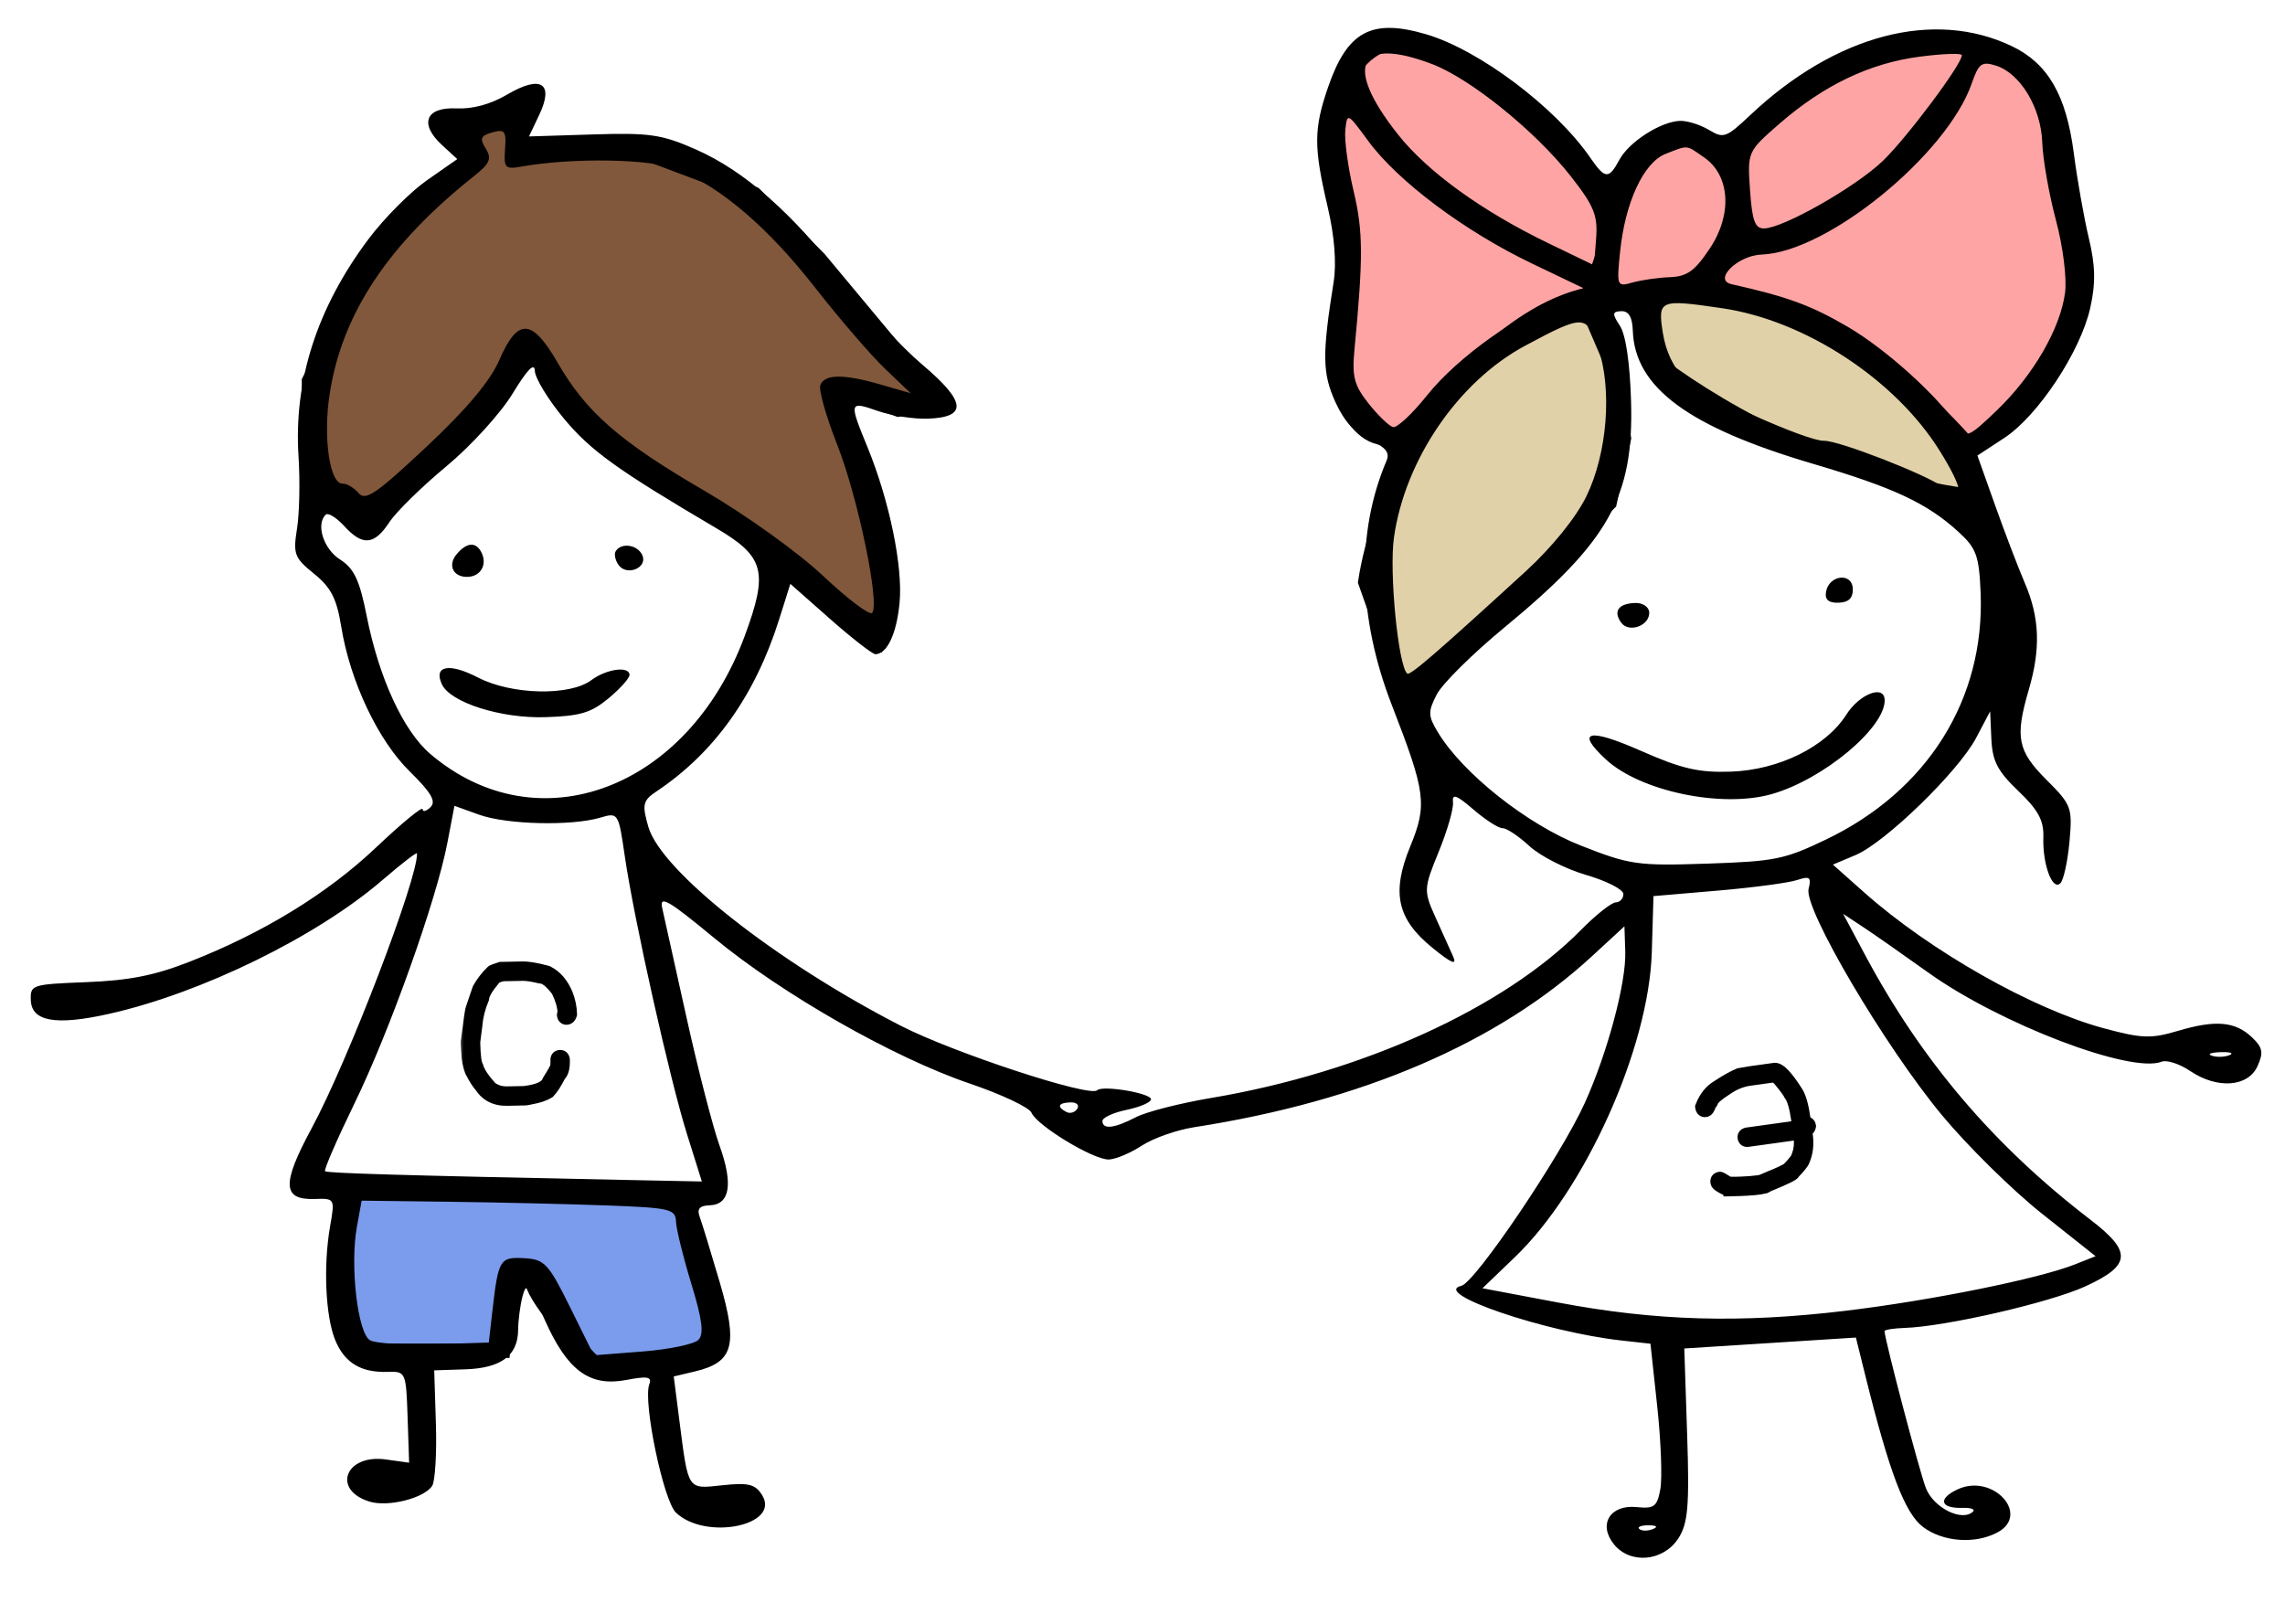 <?xml version="1.0" encoding="UTF-8"?> <svg xmlns="http://www.w3.org/2000/svg" width="159" height="113" viewBox="0 0 159 113" fill="none"><path d="M112 25L110.5 21.5C100.1 23.5 95.833 35 95 40.5L98 49L103 43.5L108 39L112 35L113 30.5L112 25Z" fill="#E1D1A8"></path><path d="M115 25V21.5V20H118.5L123.5 21.5C127.1 20.7 133.333 27.167 136 30.5L137 34.5C127.4 33.3 118.333 27.667 115 25Z" fill="#E1D1A8"></path><path d="M112 21.5H110.5M110.5 21.5L112 25L113 30.5L112 35L108 39L103 43.5L98 49L95 40.5C95.833 35 100.1 23.5 110.5 21.5ZM115 21.5V25C118.333 27.667 127.4 33.3 137 34.5L136 30.5C133.333 27.167 127.1 20.7 123.5 21.5L118.5 20H115V21.5Z" stroke="black"></path><path d="M28 34.5L36.5 24.5H37.5L40.5 29L44.5 32.5L51 36.5L61 44.5L61.5 41.5V38L58.5 29V27L62.5 28.5L65 28L62 24L57 18L52.5 13.5L44.5 10.5H36V8L31.5 9L33 11L27 16L21.5 26.5V33L24.5 36L28 34.5Z" fill="#81583B" stroke="black"></path><path d="M137 3.5C132.2 0.7 124.333 6.666 121 10V16L118.5 19.5L120 20.5C126.4 20.5 134 27.5 137 31C138.333 30 141.4 27.5 143 25.5C144.6 23.5 144.667 19.333 144.5 17.5C144.167 15.666 143.3 11.1 142.5 7.5C141.7 3.9 138.5 3.333 137 3.5Z" fill="#FFA4A4" stroke="black"></path><path d="M47.5 83.5L24 82.5C24 83.833 23.9 86.8 23.5 88C23.1 89.2 24.333 92.5 25 94H35L35.5 89H37C37 90.2 40 93.5 41.5 95C45.5 96.2 48.833 94.167 50 93L47.5 83.5Z" fill="#7B9BEC" stroke="black"></path><path d="M113.701 11.127C113.52 11.269 113.064 11.715 113.064 11.964C113.064 11.926 113.212 12.131 113.193 12.154C113.121 12.246 113.047 12.33 112.999 12.438C112.983 12.475 113.01 12.545 112.983 12.575C112.922 12.643 112.877 12.685 112.846 12.781C112.741 13.107 112.777 13.439 112.7 13.764C112.555 14.38 112.465 15.036 112.38 15.665L112.375 15.701C112.347 15.903 112.226 16.041 112.148 16.225C111.975 16.637 111.826 17.064 111.685 17.489C111.513 18.005 111.26 18.415 111.283 18.991C111.301 19.477 111.511 19.891 111.81 20.263C112.027 20.532 112.33 20.952 112.7 21.019C113.082 21.088 113.589 21.062 113.974 21.019C114.51 20.96 115.006 20.83 115.503 20.619C116.095 20.366 116.564 19.91 117.169 19.68C117.598 19.518 118.022 19.327 118.447 19.153C118.776 19.018 119.003 18.646 119.341 18.55C119.482 18.51 119.667 18.193 119.753 18.079C120.156 17.547 120.368 16.811 120.548 16.176C120.788 15.325 120.962 14.511 120.962 13.622C120.962 13.246 120.862 12.878 120.798 12.508C120.715 12.024 120.629 11.473 120.335 11.062C120.176 10.839 119.956 10.656 119.789 10.436C119.637 10.234 119.417 10.014 119.215 9.861C118.824 9.565 118.438 9.344 117.941 9.344C117.365 9.344 116.796 9.396 116.231 9.506C115.988 9.553 115.772 9.596 115.539 9.673C115.246 9.771 114.972 10.046 114.71 10.209C114.317 10.454 114.06 10.846 113.701 11.127Z" fill="#FFA4A4" stroke="black" stroke-linecap="round"></path><path d="M96.499 2.999C100.899 1.399 108.333 9.332 111.499 13.499C113.099 13.499 111.499 18.166 110.499 20.499C104.899 21.699 99.833 27.999 97.999 30.999L96.499 30.499C93.499 30.499 92.499 24.999 93.499 23.499C94.299 22.299 93.833 16.999 93.499 14.499C92.666 11.332 92.099 4.599 96.499 2.999Z" fill="#FFA4A4" stroke="black"></path><path fill-rule="evenodd" clip-rule="evenodd" d="M99.224 2.381C102.924 3.466 108.24 7.463 110.666 10.985C111.691 12.473 111.948 12.49 112.686 11.115C113.352 9.875 115.563 8.457 116.898 8.412C117.403 8.395 118.308 8.677 118.91 9.038C119.939 9.655 120.109 9.594 121.803 7.998C127.725 2.42 134.554 0.62 139.981 3.207C142.5 4.407 143.78 6.615 144.304 10.664C144.545 12.521 145.017 15.186 145.353 16.587C145.809 18.485 145.832 19.721 145.445 21.442C144.763 24.476 141.81 28.939 139.467 30.477L137.597 31.704L138.824 35.153C139.498 37.05 140.427 39.48 140.887 40.553C141.931 42.983 142.011 45.132 141.167 48.016C140.201 51.318 140.387 52.255 142.405 54.272C144.148 56.012 144.217 56.2 144.002 58.579C143.878 59.946 143.593 61.248 143.367 61.47C142.814 62.015 142.122 60.141 142.185 58.266C142.224 57.098 141.83 56.369 140.444 55.046C139 53.667 138.636 52.965 138.567 51.419L138.482 49.502L137.513 51.343C136.282 53.681 131.185 58.637 129.118 59.506L127.54 60.17L129.72 62.107C134.311 66.188 141.442 70.229 146.408 71.564C149.051 72.275 149.677 72.296 151.563 71.737C154.179 70.96 155.541 71.082 156.714 72.2C157.448 72.9 157.514 73.254 157.087 74.196C156.427 75.652 154.287 75.805 152.403 74.533C151.668 74.037 150.774 73.745 150.415 73.886C148.263 74.728 139.169 71.255 134.185 67.688C132.413 66.42 130.353 64.98 129.608 64.49L128.253 63.597L129.774 66.447C133.712 73.823 138.733 79.723 145.464 84.884C148.37 87.113 148.302 88.049 145.127 89.513C142.675 90.643 135.406 92.317 132.533 92.413C131.761 92.439 131.131 92.539 131.134 92.637C131.155 93.257 133.552 102.364 134.008 103.55C134.537 104.932 136.542 105.932 137.295 105.19C137.457 105.031 137.125 104.916 136.557 104.935C134.998 104.986 134.824 104.288 136.234 103.64C138.675 102.518 141.315 105.4 138.988 106.646C137.444 107.472 135.194 107.308 133.817 106.269C132.543 105.306 131.472 102.486 129.767 95.608L129.142 93.083L123.171 93.463L117.2 93.843L117.399 99.837C117.565 104.815 117.458 106.043 116.771 107.082C115.721 108.668 113.443 108.871 112.311 107.479C111.182 106.092 112.033 104.693 113.89 104.881C115.109 105.005 115.31 104.852 115.534 103.629C115.674 102.863 115.577 100.273 115.317 97.874L114.846 93.512L112.822 93.287C107.493 92.694 99.56 89.987 101.682 89.485C102.652 89.257 108.604 80.445 110.268 76.776C111.858 73.267 113.165 68.384 113.093 66.219L113.035 64.463L110.77 66.551C104.238 72.573 94.79 76.633 83.092 78.446C81.88 78.634 80.244 79.209 79.457 79.724C78.669 80.24 77.637 80.675 77.163 80.692C76.108 80.731 72.162 78.344 71.772 77.431C71.617 77.067 69.688 76.157 67.486 75.409C62.178 73.605 54.428 69.189 49.674 65.258C46.49 62.626 45.87 62.27 46.081 63.199C46.221 63.815 46.986 67.256 47.779 70.845C48.573 74.434 49.602 78.426 50.066 79.717C51.031 82.403 50.795 83.833 49.38 83.88C48.673 83.903 48.481 84.13 48.691 84.694C48.85 85.123 49.48 87.18 50.09 89.263C51.366 93.62 51.036 94.804 48.367 95.438L46.882 95.79L47.266 98.791C47.907 103.786 47.801 103.625 50.278 103.361C52.078 103.168 52.554 103.286 53.026 104.04C54.352 106.159 49.099 107.234 47.035 105.266C46.16 104.433 44.727 97.54 45.18 96.342C45.38 95.811 45.069 95.751 43.578 96.035C41.022 96.52 39.476 95.381 37.907 91.855C36.807 89.384 36.631 89.194 36.364 90.197C36.198 90.819 36.059 91.874 36.054 92.54C36.041 94.337 34.877 95.21 32.384 95.293L30.215 95.365L30.332 99.09C30.395 101.139 30.279 103.079 30.073 103.401C29.522 104.261 27.015 104.896 25.723 104.502C23.073 103.696 24.028 101.176 26.835 101.565L28.468 101.792L28.362 98.611C28.258 95.498 28.229 95.431 26.999 95.472C25.126 95.534 23.99 94.855 23.332 93.276C22.648 91.634 22.487 88.088 22.972 85.324C23.308 83.409 23.298 83.392 21.891 83.439C19.641 83.513 19.595 82.389 21.687 78.515C24.215 73.837 29.077 61.154 29.018 59.39C29.014 59.272 27.945 60.097 26.641 61.221C22.043 65.188 14.025 69.115 7.57 70.56C3.879 71.386 2.194 71.088 2.144 69.6C2.108 68.532 2.211 68.499 6.025 68.349C8.976 68.232 10.726 67.889 13.116 66.958C18.284 64.945 22.767 62.202 26.184 58.963C27.949 57.29 29.399 56.097 29.406 56.312C29.413 56.526 29.662 56.462 29.96 56.169C30.364 55.771 30 55.147 28.517 53.693C26.304 51.525 24.36 47.414 23.743 43.602C23.429 41.656 23.026 40.874 21.852 39.927C20.488 38.828 20.385 38.558 20.666 36.802C20.836 35.746 20.884 33.486 20.773 31.781C20.43 26.481 22.052 21.435 25.638 16.642C26.72 15.197 28.552 13.352 29.712 12.543L31.82 11.072L30.765 10.102C29.151 8.622 29.61 7.442 31.763 7.543C32.906 7.596 34.136 7.259 35.305 6.573C37.647 5.196 38.57 5.79 37.52 7.998L36.809 9.495L41.273 9.355C45.211 9.232 46.053 9.355 48.429 10.404C51.828 11.906 55.178 14.861 58.74 19.503C60.274 21.501 62.723 24.146 64.183 25.38C67.238 27.964 67.341 29.044 64.541 29.137C63.581 29.169 62.022 28.927 61.076 28.598C59.077 27.903 59.064 27.948 60.366 31.126C61.889 34.846 62.835 39.433 62.597 41.944C62.392 44.099 61.737 45.502 60.922 45.529C60.721 45.536 59.305 44.437 57.775 43.087L54.995 40.632L54.22 43.092C52.547 48.404 49.706 52.389 45.679 55.076C44.73 55.71 44.666 55.986 45.113 57.538C46.001 60.618 54.011 66.931 62.681 71.385C66.326 73.257 75.829 76.38 76.342 75.874C76.715 75.507 80.078 76.069 80.092 76.501C80.099 76.71 79.338 77.04 78.401 77.235C77.463 77.429 76.703 77.782 76.71 78.019C76.731 78.624 77.535 78.529 79.055 77.742C79.771 77.372 82.112 76.774 84.257 76.413C94.785 74.644 104.648 70.163 110.019 64.71C111.045 63.669 112.131 62.809 112.432 62.799C112.732 62.789 112.97 62.524 112.96 62.209C112.949 61.895 111.781 61.3 110.364 60.888C108.946 60.476 107.172 59.572 106.422 58.879C105.672 58.187 104.834 57.628 104.558 57.637C104.283 57.646 103.373 57.063 102.535 56.341C101.349 55.319 101.033 55.206 101.105 55.829C101.155 56.269 100.708 57.82 100.111 59.277C99.067 61.822 99.057 61.998 99.87 63.8C100.335 64.831 100.895 66.075 101.115 66.565C101.402 67.206 100.998 67.037 99.679 65.964C97.212 63.957 96.809 62.127 98.126 58.914C99.325 55.995 99.217 55.163 96.854 49.08C94.482 42.974 94.353 37.063 96.482 32.06C96.724 31.491 96.419 31.118 95.322 30.64C94.326 30.205 93.534 29.327 92.924 27.985C92.011 25.973 91.993 24.692 92.802 19.61C93.008 18.314 92.857 16.415 92.391 14.425C91.404 10.224 91.408 8.987 92.416 6.059C93.753 2.177 95.433 1.27 99.224 2.381ZM99.646 4.457C102.327 5.476 106.854 9.139 109.313 12.28C110.918 14.33 111.188 14.993 111.066 16.582L110.921 18.462L107.728 16.919C103.12 14.693 99.32 11.943 97.272 9.352C93.484 4.56 94.484 2.497 99.646 4.457ZM136.515 3.839C136.536 4.448 132.671 9.614 131 11.212C129.109 13.02 124.122 15.858 122.769 15.896C122.122 15.915 121.925 15.389 121.774 13.236C121.588 10.566 121.597 10.545 123.827 8.605C126.909 5.924 130.107 4.395 133.575 3.945C135.187 3.734 136.51 3.687 136.515 3.839ZM138.866 4.559C140.57 5.084 142.027 7.49 142.109 9.917C142.149 11.08 142.576 13.506 143.058 15.309C143.552 17.161 143.83 19.365 143.695 20.376C143.365 22.864 141.484 26.115 138.976 28.531C137.047 30.389 136.808 30.501 136.323 29.766C134.895 27.604 131.253 24.305 128.561 22.735C126.003 21.244 124.398 20.656 120.485 19.776C119.183 19.482 120.924 17.77 122.58 17.715C127.14 17.563 135.48 10.767 137.205 5.798C137.683 4.418 137.896 4.26 138.866 4.559ZM35.144 10.376C35.047 11.683 35.148 11.794 36.255 11.597C39.877 10.951 45.382 11.052 47.158 11.796C50.242 13.086 53.476 15.868 56.722 20.02C58.416 22.188 60.605 24.727 61.585 25.663L63.367 27.364L61.269 26.758C58.693 26.014 57.374 26.029 57.081 26.805C56.958 27.13 57.487 28.994 58.256 30.947C59.707 34.629 61.252 42.093 60.681 42.656C60.501 42.833 58.959 41.665 57.255 40.06C55.524 38.431 51.879 35.818 48.999 34.142C43.113 30.716 40.783 28.681 38.799 25.233C37.024 22.151 36.024 22.104 34.75 25.044C34.111 26.52 32.471 28.474 29.664 31.104C26.161 34.387 25.432 34.883 24.948 34.312C24.633 33.941 24.134 33.646 23.84 33.656C22.945 33.685 22.475 30.48 22.932 27.464C23.78 21.863 26.992 17.009 33.01 12.234C34.088 11.379 34.232 11.031 33.797 10.336C33.363 9.643 33.448 9.436 34.258 9.212C35.124 8.972 35.238 9.121 35.144 10.376ZM95.202 9.804C97.254 12.604 101.903 16.088 106.579 18.328L110.564 20.237L108.679 20.825C105.831 21.714 101.412 24.864 99.309 27.503C98.278 28.797 97.207 29.796 96.931 29.722C96.655 29.649 95.89 28.911 95.232 28.082C94.226 26.816 94.069 26.211 94.251 24.307C94.865 17.887 94.855 16.099 94.192 13.309C93.801 11.666 93.54 9.757 93.612 9.066C93.741 7.831 93.766 7.842 95.202 9.804ZM118.586 10.96C120.384 12.21 120.557 14.91 118.99 17.269C117.934 18.859 117.402 19.244 116.203 19.289C115.388 19.32 114.218 19.487 113.603 19.66C112.51 19.969 112.49 19.92 112.731 17.536C113.081 14.076 114.372 11.3 115.91 10.703C117.502 10.085 117.302 10.066 118.586 10.96ZM119.853 21.453C125.613 22.301 131.88 26.41 134.969 31.364C136.682 34.112 136.761 35.123 135.166 33.879C134.094 33.044 127.925 30.645 126.934 30.677C125.738 30.717 118.443 27.437 117.209 26.305C116.466 25.622 115.91 24.461 115.708 23.169C115.347 20.859 115.47 20.808 119.853 21.453ZM113.617 23.003C113.749 26.965 117.476 29.72 126.171 32.282C131.787 33.937 134.099 35.021 136.289 37.023C137.524 38.153 137.713 38.674 137.819 41.238C138.128 48.65 134.124 55.042 127.054 58.428C124.165 59.812 123.51 59.944 118.774 60.102C113.942 60.263 113.411 60.187 110.004 58.847C106.275 57.381 101.797 53.835 100.066 50.977C99.362 49.814 99.353 49.534 99.981 48.32C100.368 47.574 102.482 45.482 104.678 43.671C111.959 37.67 113.682 34.6 113.497 27.961C113.422 25.293 113.129 23.294 112.722 22.676C112.167 21.832 112.182 21.677 112.819 21.655C113.33 21.638 113.586 22.07 113.617 23.003ZM111.204 24.193C112.195 27.104 111.842 31.562 110.383 34.546C109.659 36.028 107.99 38.089 106.156 39.769C99.919 45.478 98.11 47.04 97.921 46.876C97.294 46.336 96.657 39.822 96.996 37.415C97.759 31.991 101.476 26.553 106.126 24.059C110.201 21.874 110.416 21.88 111.204 24.193ZM37.217 25.812C37.234 26.32 38.145 27.812 39.24 29.13C41.101 31.368 42.959 32.705 49.84 36.756C53.204 38.736 53.478 39.778 51.818 44.265C47.873 54.925 37.436 58.844 29.951 52.476C28.073 50.878 26.373 47.194 25.515 42.865C25.021 40.368 24.64 39.561 23.66 38.935C22.514 38.202 21.968 36.502 22.66 35.82C22.825 35.657 23.404 36.011 23.948 36.605C25.232 38.013 26.04 37.943 27.1 36.333C27.574 35.611 29.358 33.863 31.064 32.449C32.77 31.033 34.845 28.753 35.676 27.382C36.688 25.713 37.197 25.195 37.217 25.812ZM33.531 38.509C33.903 39.326 33.427 40.116 32.546 40.146C31.538 40.179 31.127 39.34 31.775 38.569C32.501 37.708 33.155 37.685 33.531 38.509ZM44.693 38.629C45.093 39.507 43.622 40.123 43.043 39.319C42.808 38.992 42.718 38.558 42.845 38.356C43.23 37.736 44.362 37.904 44.693 38.629ZM128.925 40.974C128.946 41.62 128.642 41.92 127.941 41.944C127.24 41.967 126.968 41.732 127.063 41.187C127.269 40.002 128.886 39.817 128.925 40.974ZM114.76 42.622C114.791 43.551 113.342 44.072 112.805 43.325C112.236 42.535 112.619 42.001 113.786 41.962C114.313 41.945 114.747 42.239 114.76 42.622ZM33.269 47.154C35.601 48.36 39.652 48.451 41.15 47.332C42.19 46.554 43.784 46.332 43.805 46.963C43.813 47.189 43.158 47.922 42.351 48.593C41.13 49.606 40.39 49.828 37.962 49.909C34.861 50.012 31.325 48.887 30.744 47.613C30.154 46.319 31.265 46.117 33.269 47.154ZM131.143 48.702C131.207 50.626 126.872 54.245 123.281 55.264C119.8 56.253 114.141 55.068 111.744 52.849C109.606 50.87 110.521 50.638 114.147 52.237C117.014 53.502 118.201 53.777 120.448 53.7C123.785 53.583 127.057 51.967 128.475 49.734C129.389 48.294 131.108 47.629 131.143 48.702ZM33.35 56.7C35.256 57.385 39.754 57.495 41.751 56.906C43.02 56.532 43.033 56.551 43.472 59.561C44.115 63.977 46.599 75.081 47.8 78.914L48.838 82.222L43.104 82.106C27.955 81.797 22.779 81.645 22.619 81.507C22.523 81.425 23.446 79.297 24.671 76.778C27.135 71.708 30.37 62.631 31.131 58.653L31.622 56.079L33.35 56.7ZM125.85 61.863C125.509 63.236 131.127 72.773 135.108 77.581C136.885 79.728 140.022 82.82 142.079 84.453L145.819 87.421L144.415 87.98C141.889 88.987 134.386 90.505 128.399 91.222C121.087 92.098 115.218 91.929 108.425 90.646L103.157 89.652L105.407 87.492C110.314 82.783 114.738 72.931 114.939 66.269L115.056 62.362L119.514 61.981C121.966 61.771 124.448 61.441 125.03 61.249C125.934 60.95 126.054 61.041 125.85 61.863ZM155.135 73.429C154.802 73.566 154.251 73.584 153.91 73.469C153.569 73.356 153.841 73.244 154.515 73.222C155.188 73.199 155.467 73.293 155.135 73.429ZM74.961 77.16C74.8 77.418 74.459 77.52 74.204 77.385C73.512 77.02 73.629 76.745 74.49 76.717C74.909 76.703 75.121 76.902 74.961 77.16ZM31.296 83.633C34.668 83.676 39.581 83.791 42.214 83.888C46.653 84.054 47.004 84.137 47.041 85.028C47.063 85.558 47.543 87.5 48.107 89.346C48.871 91.846 48.995 92.841 48.596 93.247C48.301 93.546 46.544 93.91 44.692 94.055L41.324 94.318L39.674 90.983C38.16 87.923 37.897 87.641 36.482 87.56C34.774 87.463 34.672 87.635 34.258 91.276L34.013 93.431L30.247 93.549C28.176 93.614 26.155 93.492 25.758 93.278C24.893 92.811 24.341 88.091 24.834 85.375L25.164 83.556L31.296 83.633ZM115.013 106.412C114.664 106.554 114.241 106.552 114.073 106.408C113.905 106.263 114.191 106.147 114.708 106.149C115.279 106.152 115.399 106.255 115.013 106.412Z" fill="black"></path><mask id="path-9-outside-1_3457_257" maskUnits="userSpaceOnUse" x="31.79" y="66.452" width="9.218" height="11.178" fill="black"><rect fill="white" x="31.79" y="66.452" width="9.218" height="11.178"></rect><path d="M34.854 67.439L36.353 67.408C36.748 67.401 37.32 67.499 38.071 67.702C38.635 67.988 39.067 68.487 39.366 69.2C39.548 69.665 39.643 70.124 39.652 70.578C39.604 70.735 39.528 70.814 39.422 70.817C39.325 70.818 39.269 70.757 39.254 70.632C39.254 70.589 39.268 70.542 39.298 70.491C39.289 70.038 39.138 69.509 38.845 68.906C38.351 68.259 37.938 67.939 37.606 67.946C37.061 67.816 36.645 67.754 36.36 67.76L34.978 67.788C34.636 67.861 34.419 67.967 34.328 68.105C33.82 68.709 33.556 69.168 33.535 69.481C33.273 70.088 33.114 70.732 33.058 71.413L32.916 72.517C32.935 73.459 33.009 74.035 33.138 74.248C33.248 74.644 33.578 75.145 34.129 75.751C34.466 75.995 34.844 76.112 35.261 76.104L36.48 76.079C37.497 75.962 38.078 75.684 38.221 75.248C38.6 74.65 38.789 74.302 38.787 74.205C38.8 74.115 38.806 73.99 38.803 73.829L38.801 73.759C38.799 73.634 38.86 73.57 38.985 73.568C39.083 73.566 39.139 73.627 39.153 73.752L39.154 73.799C39.164 74.295 39.076 74.625 38.892 74.789C38.614 75.338 38.364 75.725 38.142 75.953C37.841 76.134 37.453 76.267 36.978 76.351C36.76 76.402 36.604 76.429 36.511 76.43L35.292 76.455C34.499 76.471 33.907 76.178 33.516 75.576C33.325 75.377 33.099 75.022 32.839 74.511C32.69 74.116 32.611 73.711 32.603 73.297C32.582 73.032 32.569 72.766 32.564 72.501C32.739 71.095 32.849 70.335 32.893 70.22L33.358 68.852C33.592 68.425 33.897 68.028 34.272 67.661C34.299 67.629 34.493 67.555 34.854 67.439Z"></path></mask><path d="M34.854 67.439L36.353 67.408C36.748 67.401 37.32 67.499 38.071 67.702C38.635 67.988 39.067 68.487 39.366 69.2C39.548 69.665 39.643 70.124 39.652 70.578C39.604 70.735 39.528 70.814 39.422 70.817C39.325 70.818 39.269 70.757 39.254 70.632C39.254 70.589 39.268 70.542 39.298 70.491C39.289 70.038 39.138 69.509 38.845 68.906C38.351 68.259 37.938 67.939 37.606 67.946C37.061 67.816 36.645 67.754 36.36 67.76L34.978 67.788C34.636 67.861 34.419 67.967 34.328 68.105C33.82 68.709 33.556 69.168 33.535 69.481C33.273 70.088 33.114 70.732 33.058 71.413L32.916 72.517C32.935 73.459 33.009 74.035 33.138 74.248C33.248 74.644 33.578 75.145 34.129 75.751C34.466 75.995 34.844 76.112 35.261 76.104L36.48 76.079C37.497 75.962 38.078 75.684 38.221 75.248C38.6 74.65 38.789 74.302 38.787 74.205C38.8 74.115 38.806 73.99 38.803 73.829L38.801 73.759C38.799 73.634 38.86 73.57 38.985 73.568C39.083 73.566 39.139 73.627 39.153 73.752L39.154 73.799C39.164 74.295 39.076 74.625 38.892 74.789C38.614 75.338 38.364 75.725 38.142 75.953C37.841 76.134 37.453 76.267 36.978 76.351C36.76 76.402 36.604 76.429 36.511 76.43L35.292 76.455C34.499 76.471 33.907 76.178 33.516 75.576C33.325 75.377 33.099 75.022 32.839 74.511C32.69 74.116 32.611 73.711 32.603 73.297C32.582 73.032 32.569 72.766 32.564 72.501C32.739 71.095 32.849 70.335 32.893 70.22L33.358 68.852C33.592 68.425 33.897 68.028 34.272 67.661C34.299 67.629 34.493 67.555 34.854 67.439Z" fill="black"></path><path d="M34.854 67.439L34.844 66.939L34.77 66.94L34.7 66.963L34.854 67.439ZM38.071 67.702L38.296 67.256L38.251 67.233L38.202 67.22L38.071 67.702ZM39.366 69.2L39.832 69.019L39.827 69.006L39.366 69.2ZM39.652 70.578L40.13 70.722L40.153 70.647L40.152 70.567L39.652 70.578ZM39.254 70.632L38.755 70.642L38.755 70.666L38.758 70.689L39.254 70.632ZM39.298 70.491L39.729 70.744L39.801 70.622L39.798 70.481L39.298 70.491ZM38.845 68.906L39.294 68.687L39.273 68.642L39.242 68.602L38.845 68.906ZM37.606 67.946L37.491 68.432L37.553 68.447L37.617 68.446L37.606 67.946ZM34.978 67.788L34.968 67.288L34.92 67.289L34.873 67.299L34.978 67.788ZM34.328 68.105L34.711 68.427L34.73 68.404L34.746 68.38L34.328 68.105ZM33.535 69.481L33.994 69.679L34.028 69.6L34.034 69.514L33.535 69.481ZM33.058 71.413L33.554 71.476L33.555 71.465L33.556 71.454L33.058 71.413ZM32.916 72.517L32.42 72.454L32.415 72.49L32.416 72.527L32.916 72.517ZM33.138 74.248L33.62 74.114L33.601 74.047L33.565 73.987L33.138 74.248ZM34.129 75.751L33.759 76.088L33.794 76.126L33.837 76.157L34.129 75.751ZM36.48 76.079L36.49 76.579L36.514 76.579L36.538 76.576L36.48 76.079ZM38.221 75.248L37.799 74.98L37.766 75.032L37.746 75.091L38.221 75.248ZM38.787 74.205L38.292 74.129L38.286 74.172L38.287 74.215L38.787 74.205ZM39.153 73.752L39.653 73.742L39.652 73.719L39.65 73.695L39.153 73.752ZM38.892 74.789L38.56 74.415L38.489 74.478L38.446 74.563L38.892 74.789ZM38.142 75.953L38.4 76.38L38.455 76.348L38.499 76.302L38.142 75.953ZM36.978 76.351L36.891 75.859L36.877 75.861L36.863 75.864L36.978 76.351ZM33.516 75.576L33.935 75.304L33.91 75.264L33.877 75.23L33.516 75.576ZM32.839 74.511L32.37 74.687L32.38 74.713L32.393 74.739L32.839 74.511ZM32.603 73.297L33.103 73.287L33.103 73.272L33.102 73.258L32.603 73.297ZM32.564 72.501L32.068 72.439L32.063 72.475L32.064 72.511L32.564 72.501ZM32.893 70.22L33.359 70.402L33.363 70.392L33.367 70.381L32.893 70.22ZM33.358 68.852L32.92 68.611L32.899 68.65L32.885 68.691L33.358 68.852ZM34.272 67.661L34.621 68.019L34.639 68.001L34.655 67.983L34.272 67.661ZM34.864 67.938L36.363 67.908L36.343 66.909L34.844 66.939L34.864 67.938ZM36.363 67.908C36.684 67.902 37.2 67.984 37.939 68.185L38.202 67.22C37.441 67.013 36.812 66.899 36.343 66.909L36.363 67.908ZM37.845 68.148C38.281 68.369 38.641 68.765 38.905 69.394L39.827 69.006C39.492 68.209 38.989 67.607 38.296 67.256L37.845 68.148ZM38.9 69.382C39.062 69.798 39.144 70.199 39.152 70.588L40.152 70.567C40.141 70.05 40.033 69.533 39.832 69.019L38.9 69.382ZM39.173 70.433C39.162 70.469 39.162 70.447 39.198 70.409C39.218 70.387 39.249 70.363 39.291 70.344C39.333 70.325 39.375 70.317 39.412 70.317L39.432 71.316C39.624 71.312 39.794 71.232 39.919 71.102C40.032 70.984 40.094 70.843 40.13 70.722L39.173 70.433ZM39.412 70.317C39.441 70.316 39.486 70.32 39.537 70.34C39.591 70.361 39.639 70.394 39.677 70.435C39.713 70.475 39.731 70.513 39.741 70.538C39.745 70.55 39.748 70.56 39.749 70.566C39.751 70.572 39.751 70.575 39.751 70.576L38.758 70.689C38.771 70.805 38.811 70.97 38.937 71.109C39.08 71.265 39.267 71.32 39.432 71.316L39.412 70.317ZM39.754 70.622C39.755 70.662 39.748 70.693 39.742 70.713C39.736 70.733 39.73 70.743 39.729 70.744L38.867 70.237C38.808 70.339 38.751 70.478 38.755 70.642L39.754 70.622ZM39.798 70.481C39.787 69.929 39.605 69.327 39.294 68.687L38.395 69.124C38.671 69.692 38.791 70.146 38.798 70.501L39.798 70.481ZM39.242 68.602C38.982 68.262 38.725 67.983 38.471 67.786C38.223 67.594 37.926 67.439 37.596 67.446L37.617 68.446C37.619 68.446 37.694 68.448 37.859 68.576C38.017 68.699 38.214 68.903 38.447 69.209L39.242 68.602ZM37.722 67.46C37.167 67.328 36.701 67.253 36.35 67.26L36.37 68.26C36.59 68.255 36.955 68.305 37.491 68.432L37.722 67.46ZM36.35 67.26L34.968 67.288L34.988 68.287L36.37 68.26L36.35 67.26ZM34.873 67.299C34.678 67.34 34.496 67.396 34.339 67.473C34.184 67.548 34.022 67.66 33.91 67.831L34.746 68.38C34.724 68.412 34.716 68.402 34.778 68.371C34.838 68.342 34.935 68.308 35.083 68.276L34.873 67.299ZM33.945 67.784C33.681 68.098 33.468 68.389 33.316 68.653C33.168 68.908 33.054 69.179 33.036 69.447L34.034 69.514C34.037 69.469 34.065 69.355 34.182 69.152C34.294 68.957 34.468 68.716 34.711 68.427L33.945 67.784ZM33.076 69.283C32.792 69.941 32.62 70.638 32.559 71.371L33.556 71.454C33.608 70.825 33.755 70.234 33.994 69.679L33.076 69.283ZM32.562 71.349L32.42 72.454L33.412 72.581L33.554 71.476L32.562 71.349ZM32.416 72.527C32.425 73.006 32.449 73.406 32.489 73.719C32.527 74.008 32.586 74.302 32.711 74.508L33.565 73.987C33.569 73.995 33.556 73.972 33.536 73.895C33.517 73.823 33.498 73.724 33.481 73.592C33.448 73.329 33.425 72.969 33.416 72.507L32.416 72.527ZM32.656 74.381C32.798 74.896 33.198 75.47 33.759 76.088L34.499 75.415C33.958 74.82 33.697 74.392 33.62 74.114L32.656 74.381ZM33.837 76.157C34.262 76.464 34.746 76.614 35.272 76.604L35.252 75.604C34.941 75.61 34.67 75.525 34.422 75.346L33.837 76.157ZM35.272 76.604L36.49 76.579L36.47 75.58L35.252 75.604L35.272 76.604ZM36.538 76.576C37.073 76.514 37.533 76.406 37.894 76.234C38.257 76.061 38.567 75.797 38.697 75.404L37.746 75.091C37.732 75.135 37.68 75.228 37.463 75.332C37.243 75.437 36.905 75.527 36.422 75.583L36.538 76.576ZM38.644 75.515C38.835 75.213 38.984 74.966 39.086 74.777C39.137 74.683 39.181 74.596 39.214 74.518C39.235 74.466 39.289 74.337 39.287 74.195L38.287 74.215C38.286 74.181 38.29 74.156 38.292 74.143C38.294 74.129 38.297 74.119 38.298 74.116C38.299 74.111 38.298 74.115 38.291 74.132C38.277 74.165 38.251 74.22 38.207 74.3C38.121 74.46 37.986 74.685 37.799 74.98L38.644 75.515ZM39.281 74.281C39.301 74.149 39.306 73.99 39.303 73.82L38.303 73.84C38.306 73.989 38.3 74.081 38.292 74.129L39.281 74.281ZM39.303 73.82L39.301 73.749L38.301 73.769L38.303 73.84L39.303 73.82ZM39.301 73.749C39.301 73.764 39.3 73.867 39.206 73.964C39.112 74.061 39.01 74.068 38.995 74.068L38.975 73.068C38.835 73.071 38.64 73.11 38.485 73.271C38.33 73.433 38.298 73.63 38.301 73.769L39.301 73.749ZM38.995 74.068C38.966 74.068 38.922 74.065 38.87 74.045C38.816 74.024 38.768 73.991 38.73 73.949C38.694 73.91 38.676 73.871 38.666 73.847C38.662 73.835 38.659 73.825 38.658 73.819C38.656 73.813 38.656 73.809 38.656 73.809L39.65 73.695C39.636 73.579 39.596 73.415 39.47 73.276C39.327 73.12 39.14 73.065 38.975 73.068L38.995 74.068ZM38.653 73.762L38.654 73.809L39.654 73.789L39.653 73.742L38.653 73.762ZM38.654 73.809C38.658 74.03 38.64 74.186 38.612 74.291C38.584 74.396 38.555 74.419 38.56 74.415L39.224 75.162C39.588 74.839 39.664 74.3 39.654 73.789L38.654 73.809ZM38.446 74.563C38.174 75.1 37.951 75.432 37.784 75.603L38.499 76.302C38.776 76.019 39.054 75.575 39.338 75.015L38.446 74.563ZM37.883 75.525C37.651 75.665 37.326 75.782 36.891 75.859L37.065 76.843C37.579 76.752 38.031 76.604 38.4 76.38L37.883 75.525ZM36.863 75.864C36.646 75.915 36.536 75.93 36.5 75.931L36.52 76.93C36.672 76.927 36.874 76.889 37.092 76.838L36.863 75.864ZM36.5 75.931L35.282 75.955L35.302 76.955L36.52 76.93L36.5 75.931ZM35.282 75.955C34.64 75.968 34.221 75.743 33.935 75.304L33.097 75.849C33.593 76.612 34.358 76.974 35.302 76.955L35.282 75.955ZM33.877 75.23C33.739 75.087 33.541 74.787 33.284 74.284L32.393 74.739C32.657 75.256 32.91 75.667 33.156 75.923L33.877 75.23ZM33.307 74.336C33.178 73.992 33.11 73.643 33.103 73.287L32.103 73.307C32.113 73.779 32.202 74.24 32.37 74.687L33.307 74.336ZM33.102 73.258C33.081 73.002 33.069 72.747 33.064 72.491L32.064 72.511C32.069 72.786 32.083 73.061 32.105 73.337L33.102 73.258ZM33.06 72.563C33.147 71.861 33.218 71.323 33.272 70.948C33.3 70.76 33.322 70.616 33.34 70.514C33.362 70.39 33.37 70.375 33.359 70.402L32.428 70.038C32.395 70.123 32.372 70.246 32.355 70.34C32.335 70.457 32.31 70.613 32.283 70.805C32.227 71.19 32.155 71.735 32.068 72.439L33.06 72.563ZM33.367 70.381L33.832 69.012L32.885 68.691L32.42 70.06L33.367 70.381ZM33.797 69.092C34.005 68.712 34.279 68.354 34.621 68.019L33.923 67.303C33.514 67.702 33.179 68.138 32.92 68.611L33.797 69.092ZM34.655 67.983C34.626 68.017 34.6 68.039 34.586 68.049C34.571 68.061 34.559 68.068 34.553 68.072C34.541 68.08 34.535 68.082 34.54 68.08C34.55 68.075 34.573 68.065 34.616 68.049C34.701 68.016 34.83 67.972 35.007 67.914L34.7 66.963C34.517 67.022 34.368 67.073 34.259 67.115C34.205 67.135 34.152 67.157 34.107 67.179C34.084 67.189 34.056 67.204 34.027 67.222C34.007 67.234 33.945 67.273 33.889 67.339L34.655 67.983Z" fill="black" mask="url(#path-9-outside-1_3457_257)"></path><mask id="path-11-outside-2_3457_257" maskUnits="userSpaceOnUse" x="117.321" y="73.04" width="10.293" height="11.145" fill="black"><rect fill="white" x="117.321" y="73.04" width="10.293" height="11.145"></rect><path d="M121.779 74.701L123.497 74.462C123.807 74.451 124.298 74.974 124.969 76.032C125.19 76.372 125.363 76.987 125.486 77.877L125.538 78.248L125.651 78.209C125.775 78.191 125.845 78.245 125.863 78.368C125.839 78.514 125.748 78.597 125.59 78.619L125.645 79.014C125.733 79.645 125.663 80.222 125.436 80.747C125.386 80.892 125.157 81.176 124.75 81.6C124.761 81.677 124.252 81.929 123.223 82.356C123.165 82.365 123.024 82.431 122.801 82.557C122.591 82.602 122.46 82.628 122.41 82.635C121.965 82.697 121.284 82.737 120.368 82.754C120.365 82.731 120.292 82.717 120.149 82.713C119.744 82.521 119.534 82.377 119.521 82.28L119.518 82.257C119.5 82.133 119.554 82.063 119.678 82.045C119.705 82.042 119.893 82.15 120.243 82.369C120.41 82.409 120.914 82.402 121.755 82.348C122.032 82.325 122.257 82.302 122.431 82.277C122.543 82.262 122.768 82.175 123.105 82.018C123.662 81.798 124.107 81.594 124.44 81.406C124.95 80.878 125.195 80.544 125.176 80.404C125.326 80.009 125.366 79.562 125.297 79.062L125.255 78.761C125.104 78.813 124.952 78.85 124.797 78.872L121.616 79.314C121.493 79.332 121.422 79.278 121.405 79.155C121.391 79.058 121.446 78.995 121.568 78.966L124.771 78.52C124.88 78.505 125.025 78.469 125.206 78.413L125.138 77.925C125.012 77.016 124.834 76.418 124.604 76.13C124.54 75.977 124.287 75.634 123.846 75.1C123.653 74.906 123.514 74.815 123.429 74.826L121.734 75.062C121.166 75.141 120.614 75.368 120.078 75.743C119.52 76.1 119.196 76.374 119.104 76.564C119.065 76.57 118.972 76.748 118.824 77.1C118.784 77.185 118.728 77.232 118.654 77.242C118.557 77.256 118.495 77.201 118.466 77.079L118.459 77.033C118.699 76.404 119.069 75.942 119.568 75.648C120.172 75.252 120.662 74.979 121.039 74.828C121.37 74.766 121.616 74.724 121.779 74.701Z"></path></mask><path d="M121.779 74.701L123.497 74.462C123.807 74.451 124.298 74.974 124.969 76.032C125.19 76.372 125.363 76.987 125.486 77.877L125.538 78.248L125.651 78.209C125.775 78.191 125.845 78.245 125.863 78.368C125.839 78.514 125.748 78.597 125.59 78.619L125.645 79.014C125.733 79.645 125.663 80.222 125.436 80.747C125.386 80.892 125.157 81.176 124.75 81.6C124.761 81.677 124.252 81.929 123.223 82.356C123.165 82.365 123.024 82.431 122.801 82.557C122.591 82.602 122.46 82.628 122.41 82.635C121.965 82.697 121.284 82.737 120.368 82.754C120.365 82.731 120.292 82.717 120.149 82.713C119.744 82.521 119.534 82.377 119.521 82.28L119.518 82.257C119.5 82.133 119.554 82.063 119.678 82.045C119.705 82.042 119.893 82.15 120.243 82.369C120.41 82.409 120.914 82.402 121.755 82.348C122.032 82.325 122.257 82.302 122.431 82.277C122.543 82.262 122.768 82.175 123.105 82.018C123.662 81.798 124.107 81.594 124.44 81.406C124.95 80.878 125.195 80.544 125.176 80.404C125.326 80.009 125.366 79.562 125.297 79.062L125.255 78.761C125.104 78.813 124.952 78.85 124.797 78.872L121.616 79.314C121.493 79.332 121.422 79.278 121.405 79.155C121.391 79.058 121.446 78.995 121.568 78.966L124.771 78.52C124.88 78.505 125.025 78.469 125.206 78.413L125.138 77.925C125.012 77.016 124.834 76.418 124.604 76.13C124.54 75.977 124.287 75.634 123.846 75.1C123.653 74.906 123.514 74.815 123.429 74.826L121.734 75.062C121.166 75.141 120.614 75.368 120.078 75.743C119.52 76.1 119.196 76.374 119.104 76.564C119.065 76.57 118.972 76.748 118.824 77.1C118.784 77.185 118.728 77.232 118.654 77.242C118.557 77.256 118.495 77.201 118.466 77.079L118.459 77.033C118.699 76.404 119.069 75.942 119.568 75.648C120.172 75.252 120.662 74.979 121.039 74.828C121.37 74.766 121.616 74.724 121.779 74.701Z" fill="black"></path><path d="M123.497 74.462L123.478 73.962L123.453 73.963L123.428 73.967L123.497 74.462ZM124.969 76.032L124.547 76.3L124.55 76.304L124.969 76.032ZM125.538 78.248L125.043 78.317L125.127 78.921L125.703 78.72L125.538 78.248ZM125.651 78.209L125.582 77.713L125.533 77.72L125.486 77.737L125.651 78.209ZM125.863 78.368L126.356 78.447L126.368 78.374L126.358 78.3L125.863 78.368ZM125.59 78.619L125.521 78.124L125.026 78.193L125.095 78.688L125.59 78.619ZM125.436 80.747L124.977 80.549L124.97 80.565L124.964 80.582L125.436 80.747ZM124.75 81.6L124.39 81.253L124.222 81.428L124.255 81.668L124.75 81.6ZM123.223 82.356L123.292 82.852L123.356 82.843L123.415 82.818L123.223 82.356ZM122.801 82.557L122.906 83.046L122.981 83.03L123.047 82.993L122.801 82.557ZM120.368 82.754L119.873 82.823L119.934 83.262L120.377 83.254L120.368 82.754ZM120.149 82.713L119.935 83.165L120.03 83.21L120.136 83.213L120.149 82.713ZM120.243 82.369L119.978 82.793L120.047 82.836L120.127 82.855L120.243 82.369ZM121.755 82.348L121.787 82.847L121.796 82.846L121.755 82.348ZM123.105 82.018L122.922 81.553L122.907 81.558L122.893 81.565L123.105 82.018ZM124.44 81.406L124.686 81.841L124.749 81.806L124.799 81.753L124.44 81.406ZM125.176 80.404L124.708 80.227L124.663 80.347L124.681 80.473L125.176 80.404ZM125.255 78.761L125.75 78.692L125.666 78.088L125.09 78.289L125.255 78.761ZM121.568 78.966L121.499 78.471L121.476 78.474L121.453 78.48L121.568 78.966ZM125.206 78.413L125.355 78.89L125.76 78.763L125.701 78.344L125.206 78.413ZM124.604 76.13L124.144 76.325L124.171 76.388L124.213 76.442L124.604 76.13ZM123.846 75.1L124.231 74.781L124.217 74.764L124.201 74.747L123.846 75.1ZM120.078 75.743L120.348 76.163L120.356 76.158L120.364 76.152L120.078 75.743ZM119.104 76.564L119.173 77.059L119.438 77.023L119.554 76.782L119.104 76.564ZM118.824 77.1L119.276 77.312L119.281 77.303L119.284 77.294L118.824 77.1ZM118.466 77.079L117.97 77.148L117.974 77.171L117.979 77.194L118.466 77.079ZM118.459 77.033L117.992 76.855L117.946 76.975L117.964 77.102L118.459 77.033ZM119.568 75.648L119.822 76.079L119.832 76.073L119.842 76.066L119.568 75.648ZM121.039 74.828L120.947 74.336L120.899 74.345L120.853 74.364L121.039 74.828ZM121.848 75.196L123.566 74.957L123.428 73.967L121.71 74.206L121.848 75.196ZM123.515 74.962C123.45 74.964 123.437 74.939 123.494 74.975C123.546 75.008 123.625 75.074 123.733 75.188C123.947 75.416 124.218 75.781 124.547 76.3L125.391 75.764C125.049 75.225 124.739 74.799 124.462 74.504C124.324 74.356 124.18 74.227 124.032 74.132C123.889 74.041 123.698 73.954 123.478 73.962L123.515 74.962ZM124.55 76.304C124.706 76.544 124.868 77.061 124.991 77.945L125.982 77.808C125.857 76.913 125.675 76.2 125.389 75.76L124.55 76.304ZM124.991 77.945L125.043 78.317L126.033 78.179L125.982 77.808L124.991 77.945ZM125.703 78.72L125.816 78.681L125.486 77.737L125.373 77.776L125.703 78.72ZM125.72 78.704C125.705 78.706 125.603 78.716 125.495 78.635C125.387 78.553 125.369 78.452 125.367 78.437L126.358 78.3C126.339 78.161 126.277 77.972 126.098 77.837C125.92 77.702 125.72 77.694 125.582 77.713L125.72 78.704ZM125.369 78.29C125.371 78.273 125.386 78.22 125.438 78.172C125.487 78.127 125.529 78.123 125.521 78.124L125.659 79.115C125.809 79.094 125.976 79.037 126.116 78.908C126.259 78.776 126.33 78.609 126.356 78.447L125.369 78.29ZM125.095 78.688L125.15 79.083L126.14 78.945L126.085 78.55L125.095 78.688ZM125.15 79.083C125.226 79.634 125.164 80.117 124.977 80.549L125.895 80.945C126.162 80.327 126.239 79.656 126.14 78.945L125.15 79.083ZM124.964 80.582C124.97 80.565 124.951 80.613 124.837 80.755C124.736 80.882 124.588 81.047 124.39 81.253L125.111 81.946C125.319 81.729 125.489 81.54 125.616 81.382C125.731 81.24 125.852 81.074 125.908 80.912L124.964 80.582ZM124.255 81.668C124.236 81.529 124.282 81.424 124.308 81.376C124.335 81.327 124.363 81.297 124.374 81.286C124.395 81.264 124.406 81.26 124.385 81.273C124.349 81.297 124.277 81.338 124.155 81.399C123.915 81.517 123.543 81.682 123.031 81.895L123.415 82.818C123.932 82.604 124.329 82.429 124.599 82.295C124.731 82.229 124.848 82.166 124.937 82.107C124.979 82.08 125.035 82.039 125.087 81.987C125.112 81.962 125.151 81.918 125.185 81.856C125.218 81.796 125.266 81.68 125.246 81.531L124.255 81.668ZM123.154 81.861C123.039 81.877 122.924 81.93 122.859 81.961C122.774 82.002 122.672 82.056 122.556 82.121L123.047 82.993C123.154 82.932 123.234 82.891 123.289 82.864C123.317 82.851 123.333 82.844 123.341 82.841C123.354 82.836 123.333 82.846 123.292 82.852L123.154 81.861ZM122.697 82.068C122.592 82.091 122.51 82.108 122.448 82.12C122.417 82.126 122.392 82.131 122.373 82.135C122.363 82.136 122.356 82.138 122.35 82.139C122.347 82.139 122.345 82.139 122.344 82.14C122.343 82.14 122.342 82.14 122.342 82.14C122.341 82.14 122.341 82.14 122.341 82.14L122.479 83.13C122.551 83.12 122.703 83.09 122.906 83.046L122.697 82.068ZM122.341 82.14C121.927 82.198 121.271 82.237 120.358 82.254L120.377 83.254C121.298 83.237 122.003 83.197 122.479 83.13L122.341 82.14ZM120.863 82.685C120.826 82.416 120.612 82.308 120.57 82.288C120.501 82.255 120.436 82.241 120.402 82.235C120.326 82.221 120.241 82.216 120.163 82.213L120.136 83.213C120.2 83.215 120.222 83.219 120.22 83.218C120.217 83.218 120.209 83.216 120.197 83.212C120.185 83.209 120.163 83.202 120.135 83.189C120.109 83.176 120.059 83.149 120.008 83.098C119.954 83.043 119.89 82.951 119.873 82.823L120.863 82.685ZM120.363 82.261C120.17 82.17 120.044 82.099 119.972 82.049C119.935 82.024 119.928 82.015 119.935 82.022C119.939 82.027 119.953 82.042 119.969 82.07C119.984 82.096 120.007 82.145 120.016 82.211L119.026 82.349C119.05 82.522 119.146 82.642 119.201 82.701C119.263 82.769 119.336 82.826 119.404 82.873C119.542 82.967 119.723 83.065 119.935 83.165L120.363 82.261ZM120.016 82.211L120.013 82.188L119.022 82.326L119.026 82.349L120.016 82.211ZM120.013 82.188C120.015 82.202 120.025 82.305 119.944 82.413C119.862 82.52 119.761 82.539 119.747 82.541L119.609 81.55C119.47 81.569 119.281 81.631 119.146 81.81C119.011 81.988 119.003 82.188 119.022 82.326L120.013 82.188ZM119.747 82.541C119.662 82.552 119.597 82.538 119.579 82.535C119.553 82.529 119.534 82.523 119.527 82.52C119.511 82.514 119.504 82.511 119.511 82.514C119.522 82.519 119.547 82.532 119.591 82.558C119.676 82.606 119.804 82.684 119.978 82.793L120.509 81.945C120.332 81.835 120.191 81.749 120.088 81.689C120.037 81.66 119.988 81.634 119.946 81.613C119.925 81.603 119.896 81.59 119.864 81.578C119.848 81.573 119.822 81.564 119.79 81.557C119.767 81.552 119.697 81.538 119.609 81.55L119.747 82.541ZM120.127 82.855C120.281 82.892 120.511 82.897 120.754 82.894C121.017 82.89 121.363 82.874 121.787 82.847L121.723 81.849C121.306 81.876 120.979 81.89 120.74 81.894C120.619 81.895 120.526 81.894 120.456 81.891C120.38 81.887 120.354 81.882 120.359 81.882L120.127 82.855ZM121.796 82.846C122.077 82.823 122.313 82.799 122.5 82.773L122.362 81.782C122.201 81.805 121.986 81.827 121.714 81.85L121.796 82.846ZM122.5 82.773C122.617 82.756 122.746 82.713 122.863 82.667C122.991 82.618 123.142 82.552 123.316 82.471L122.893 81.565C122.73 81.641 122.602 81.697 122.504 81.734C122.397 81.775 122.358 81.783 122.362 81.782L122.5 82.773ZM123.288 82.483C123.856 82.259 124.325 82.046 124.686 81.841L124.193 80.971C123.889 81.143 123.468 81.338 122.922 81.553L123.288 82.483ZM124.799 81.753C125.06 81.483 125.267 81.249 125.409 81.055C125.48 80.96 125.545 80.86 125.592 80.761C125.631 80.679 125.697 80.52 125.671 80.336L124.681 80.473C124.664 80.358 124.707 80.294 124.689 80.33C124.68 80.349 124.655 80.392 124.603 80.463C124.5 80.604 124.329 80.8 124.08 81.059L124.799 81.753ZM125.643 80.582C125.828 80.094 125.871 79.56 125.792 78.994L124.801 79.132C124.861 79.563 124.823 79.924 124.708 80.227L125.643 80.582ZM125.792 78.994L125.75 78.692L124.759 78.83L124.801 79.132L125.792 78.994ZM125.09 78.289C124.97 78.331 124.849 78.36 124.728 78.377L124.866 79.367C125.054 79.341 125.238 79.296 125.419 79.233L125.09 78.289ZM124.728 78.377L121.548 78.819L121.685 79.81L124.866 79.367L124.728 78.377ZM121.548 78.819C121.562 78.817 121.664 78.807 121.772 78.888C121.88 78.97 121.898 79.071 121.9 79.086L120.91 79.224C120.929 79.362 120.991 79.552 121.169 79.686C121.348 79.821 121.547 79.829 121.685 79.81L121.548 78.819ZM121.9 79.086C121.904 79.114 121.906 79.159 121.892 79.213C121.878 79.268 121.85 79.32 121.814 79.362C121.778 79.403 121.743 79.426 121.719 79.438C121.708 79.444 121.698 79.448 121.693 79.45C121.687 79.452 121.683 79.453 121.683 79.453L121.453 78.48C121.339 78.507 121.181 78.566 121.058 78.708C120.919 78.868 120.887 79.06 120.91 79.224L121.9 79.086ZM121.637 79.462L124.84 79.016L124.703 78.025L121.499 78.471L121.637 79.462ZM124.84 79.016C124.989 78.995 125.164 78.95 125.355 78.89L125.057 77.935C124.885 77.989 124.771 78.016 124.703 78.025L124.84 79.016ZM125.701 78.344L125.633 77.856L124.643 77.994L124.711 78.481L125.701 78.344ZM125.633 77.856C125.568 77.387 125.488 76.984 125.389 76.652C125.293 76.328 125.169 76.035 124.995 75.818L124.213 76.442C124.27 76.512 124.349 76.662 124.431 76.937C124.51 77.204 124.582 77.554 124.643 77.994L125.633 77.856ZM125.065 75.935C125.007 75.798 124.893 75.63 124.769 75.461C124.635 75.279 124.455 75.052 124.231 74.781L123.46 75.418C123.678 75.682 123.845 75.893 123.964 76.054C124.023 76.135 124.068 76.199 124.099 76.249C124.134 76.303 124.144 76.325 124.144 76.325L125.065 75.935ZM124.201 74.747C124.093 74.639 123.982 74.541 123.871 74.468C123.782 74.409 123.593 74.299 123.36 74.331L123.498 75.322C123.415 75.333 123.356 75.315 123.336 75.308C123.315 75.301 123.309 75.295 123.323 75.304C123.335 75.312 123.355 75.327 123.385 75.353C123.415 75.378 123.45 75.411 123.491 75.452L124.201 74.747ZM123.36 74.331L121.666 74.567L121.803 75.558L123.498 75.322L123.36 74.331ZM121.666 74.567C121.008 74.659 120.383 74.919 119.792 75.333L120.364 76.152C120.844 75.817 121.323 75.624 121.803 75.558L121.666 74.567ZM119.808 75.322C119.52 75.507 119.279 75.677 119.094 75.834C118.921 75.98 118.748 76.152 118.654 76.347L119.554 76.782C119.552 76.786 119.587 76.727 119.739 76.598C119.878 76.481 120.079 76.336 120.348 76.163L119.808 75.322ZM119.035 76.069C118.874 76.091 118.774 76.183 118.746 76.208C118.706 76.246 118.676 76.284 118.659 76.309C118.622 76.361 118.589 76.418 118.562 76.471C118.505 76.579 118.438 76.727 118.363 76.906L119.284 77.294C119.357 77.122 119.411 77.005 119.448 76.934C119.467 76.897 119.475 76.887 119.471 76.892C119.47 76.894 119.455 76.915 119.427 76.941C119.413 76.954 119.388 76.976 119.351 76.997C119.316 77.018 119.255 77.048 119.173 77.059L119.035 76.069ZM118.371 76.888C118.374 76.881 118.39 76.849 118.431 76.816C118.475 76.779 118.53 76.755 118.585 76.747L118.723 77.737C119.008 77.698 119.186 77.505 119.276 77.312L118.371 76.888ZM118.585 76.747C118.614 76.743 118.658 76.742 118.712 76.755C118.768 76.769 118.819 76.797 118.862 76.834C118.902 76.869 118.925 76.904 118.937 76.928C118.944 76.939 118.947 76.949 118.949 76.955C118.951 76.96 118.952 76.964 118.952 76.964L117.979 77.194C118.006 77.308 118.065 77.466 118.207 77.59C118.367 77.728 118.559 77.76 118.723 77.737L118.585 76.747ZM118.961 77.01L118.954 76.964L117.964 77.102L117.97 77.148L118.961 77.01ZM118.926 77.211C119.133 76.67 119.435 76.306 119.822 76.079L119.314 75.217C118.702 75.578 118.265 76.138 117.992 76.855L118.926 77.211ZM119.842 76.066C120.436 75.677 120.894 75.425 121.225 75.292L120.853 74.364C120.43 74.533 119.907 74.828 119.294 75.23L119.842 76.066ZM121.131 75.319C121.46 75.258 121.697 75.217 121.848 75.196L121.71 74.206C121.535 74.23 121.279 74.274 120.947 74.336L121.131 75.319Z" fill="black" mask="url(#path-11-outside-2_3457_257)"></path></svg> 